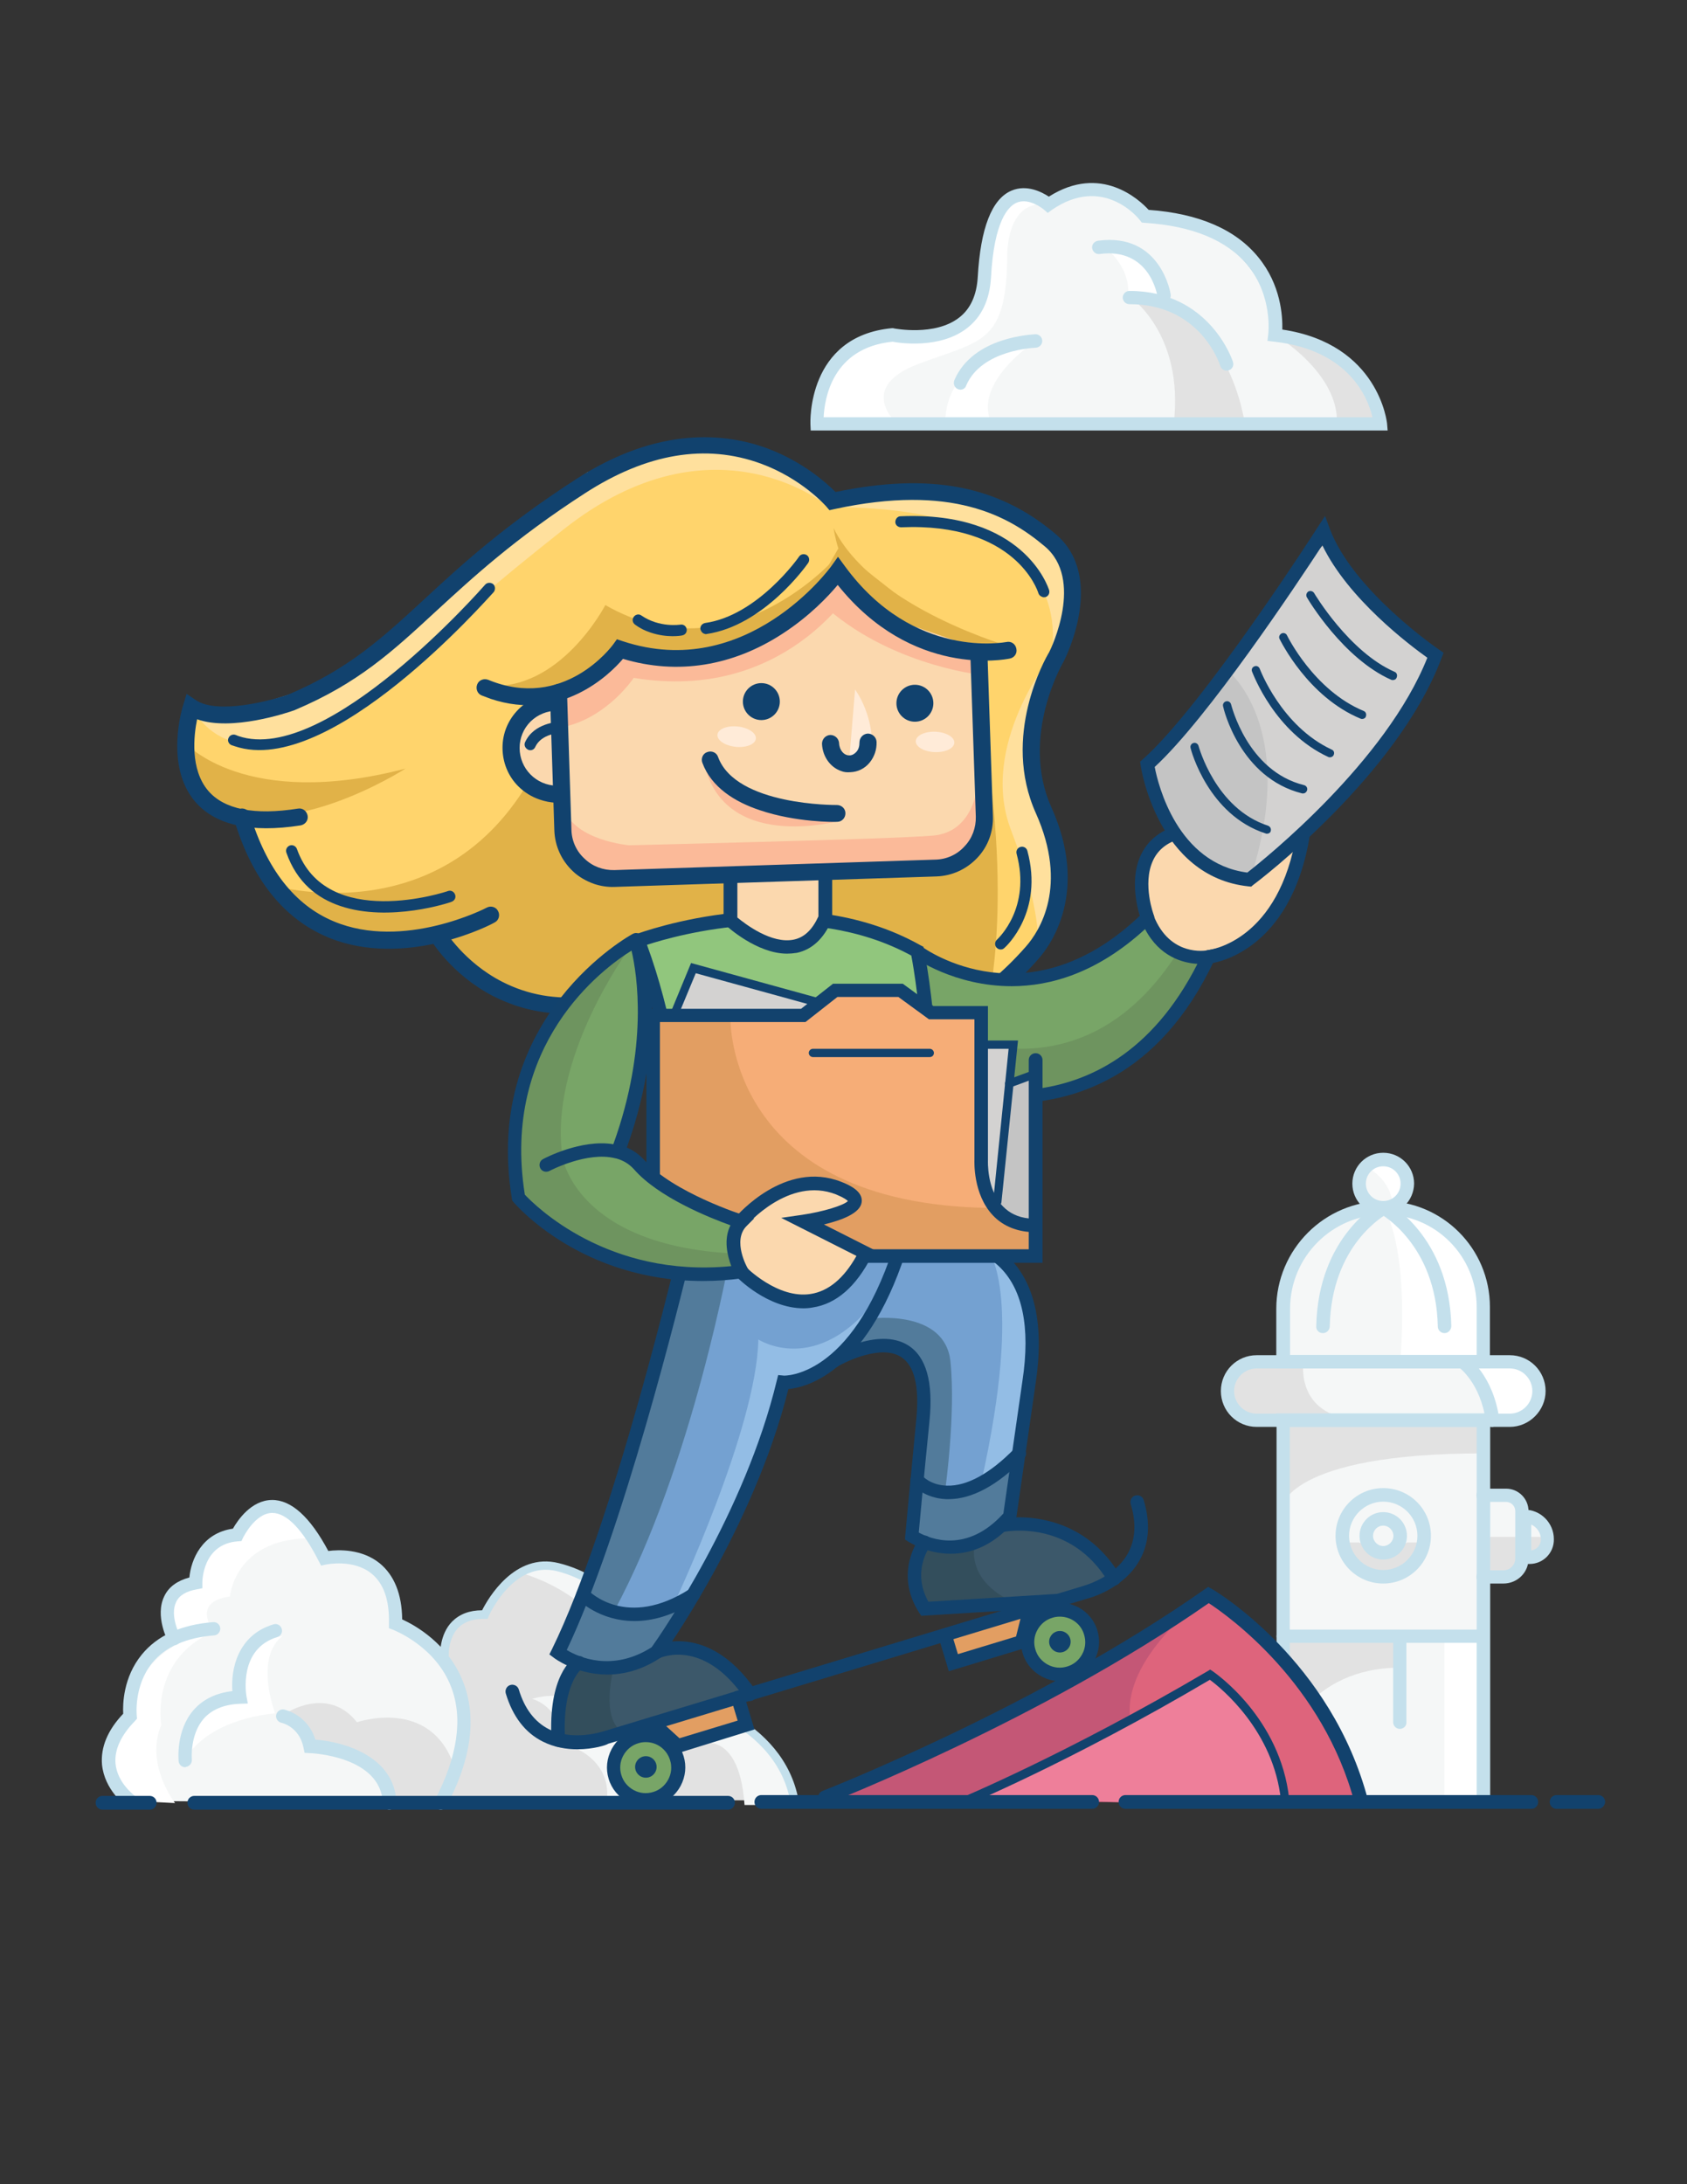 <?xml version="1.0" encoding="utf-8"?>
<!-- Generator: Adobe Illustrator 19.0.0, SVG Export Plug-In . SVG Version: 6.00 Build 0)  -->
<svg version="1.1" id="Layer_1" xmlns="http://www.w3.org/2000/svg" xmlns:xlink="http://www.w3.org/1999/xlink" x="0px" y="0px"
	 viewBox="0 0 612 792" style="enable-background:new 0 0 612 792;" xml:space="preserve">
<rect x="0" y="0" width="612" height="792" fill="#333333" stroke="none"/>
<style type="text/css">
	.st0{fill:#F5F7F7;}
	.st1{fill:#E2E2E2;}
	.st2{fill:#FFFFFF;}
	.st3{fill:#C4E0EC;}
	.st4{fill:#FFD46C;}
	.st5{fill:#E1B248;}
	.st6{fill:#FFE09D;}
	.st7{fill:#11426E;}
	.st8{fill:#527B9B;}
	.st9{fill:#74A1D1;}
	.st10{fill:#93BDE5;}
	.st11{fill:#3C586A;}
	.st12{fill:#334E5C;}
	.st13{fill:#12426D;}
	.st14{fill:#78A567;}
	.st15{fill:#E29E62;}
	.st16{fill:#6E945F;}
	.st17{fill:#FBD8AE;}
	.st18{fill:#C4C4C4;}
	.st19{fill:#D3D2D1;}
	.st20{fill:#91C67D;}
	.st21{fill:#F6AD77;}
	.st22{fill:#DE647C;}
	.st23{fill:#C45776;}
	.st24{fill:#EE7F9A;}
	.st25{fill:#FBBA99;}
	.st26{fill:#FFEBD8;}
</style>
<g id="Fire_Hydrant">
	<path id="XMLID_117_" class="st0" d="M501.8,420.5l-8.7,3.7l0.1,6.1l4.3,7.7c0,0-26.6,7.4-31.9,27.9v25.2l-15.2,4.3l-3.8,4.2v7.3
		l4.3,6.8l14.7,1.3v137.7h72.6v-80.1l7.4-0.7l6.8-6.8l7.5-2.5l1.6-5.6l-5.7-7.1l-2.5-1l-1.9-4.3l-4-3.4h-9.1v-24.3l14.1-3l4.7-4.4
		l1.4-7.7l-5-6.4l-1.1-1.6h-14.1v-20.8l-2-10.9l-7.7-12.6l-11.7-8.4l-11.4-3.8l4.5-4.4l-0.1-7.5L501.8,420.5z"/>
	<path id="XMLID_116_" class="st1" d="M464.8,546.9c0,0,1.8-19.9,73.3-19.9v-12.1h-73.3v29.6"/>
	<path id="XMLID_115_" class="st1" d="M472.9,493.3c0,0-3.9,21.7,22.8,21.7h-39.9l-7.5-3.2l-1.8-4.8v-7.3l6.2-4.8l9.2-1L472.9,493.3
		z"/>
	<path id="XMLID_114_" class="st2" d="M501.5,437.2c0,0,9.8,12.1,6.5,56.5h30.1v-20.8l-2-10.9C536.1,462,531.6,437.7,501.5,437.2z"
		/>
	<path id="XMLID_113_" class="st2" d="M495.6,423.1c0,0,9.3,4.3,9.6,14.2l4.5-4.4l-0.1-7.5l-7.8-4.8L495.6,423.1z"/>
	<path id="XMLID_112_" class="st2" d="M530.7,493.3c0,0,12.3,12.6,10.8,21.7l10.8-1l4.7-4.4l1.4-7.7l-6.1-8.1L530.7,493.3z"/>
	<path id="XMLID_111_" class="st1" d="M465.5,593.3v38.6c0,0,8.9-27.2,42.5-27.2v-11.4C507.9,593.3,465.5,595.6,465.5,593.3z"/>
	<polygon id="XMLID_110_" class="st1" points="538.1,557.3 561.3,557.3 559.7,562.5 552.2,565.1 548,571.3 538.1,570.5 	"/>
	<polygon id="XMLID_109_" class="st1" points="487.2,559.3 493,559.3 501.5,562.5 504.4,562.5 510.5,559.3 516.7,559.3 512.9,566.9 
		505.6,571.3 495.6,570.5 489.5,565.3 	"/>
	<polygon id="XMLID_108_" class="st2" points="524,593.3 524,653.8 538.1,652.6 538.1,593.3 	"/>
	<g>
		<g id="XMLID_3_">
			<path id="XMLID_104_" class="st3" d="M538.1,654.2c-1.3,0-2.4-1.1-2.4-2.4V517.4h-67.8v134.4c0,1.3-1.1,2.4-2.4,2.4
				s-2.4-1.1-2.4-2.4V512.5h77.5v139.2C540.5,653.1,539.4,654.2,538.1,654.2z"/>
		</g>
		<g id="XMLID_4_">
			<path id="XMLID_5_" class="st3" d="M547.7,517.4h-91.8c-7.2,0-13-5.8-13-13c0-7.2,5.8-13,13-13h91.8c7.2,0,13,5.8,13,13
				C560.7,511.5,554.8,517.4,547.7,517.4z M455.9,496.2c-4.5,0-8.2,3.7-8.2,8.2c0,4.5,3.7,8.2,8.2,8.2h91.8c4.5,0,8.2-3.7,8.2-8.2
				c0-4.5-3.7-8.2-8.2-8.2H455.9z"/>
		</g>
		<g id="XMLID_6_">
			<path id="XMLID_7_" class="st3" d="M540.5,496.2h-77.5v-21.6c0-21.5,17.5-39.1,39.1-39.1c21.2,0,38.4,17.2,38.4,38.4V496.2z
				 M467.9,491.3h67.8v-17.4c0-18.5-15-33.5-33.5-33.5c-18.9,0-34.2,15.3-34.2,34.2V491.3z"/>
		</g>
		<g id="XMLID_8_">
			<path id="XMLID_9_" class="st3" d="M501.8,440.4c-6.2,0-11.2-5-11.2-11.2c0-6.2,5-11.2,11.2-11.2c6.2,0,11.2,5,11.2,11.2
				C512.9,435.4,507.9,440.4,501.8,440.4z M501.8,422.9c-3.5,0-6.3,2.8-6.3,6.3c0,3.5,2.8,6.3,6.3,6.3c3.5,0,6.3-2.8,6.3-6.3
				C508.1,425.7,505.3,422.9,501.8,422.9z"/>
		</g>
		<g id="XMLID_10_">
			<path id="XMLID_97_" class="st3" d="M524,483.4c-1.3,0-2.4-1.1-2.4-2.4c-0.6-29.8-20.7-40.8-20.9-40.9c-1.2-0.6-1.6-2.1-1-3.3
				c0.6-1.2,2.1-1.6,3.3-1c0.9,0.5,22.8,12.5,23.5,45.1C526.4,482.3,525.4,483.4,524,483.4C524,483.4,524,483.4,524,483.4z"/>
		</g>
		<g id="XMLID_11_">
			<path id="XMLID_96_" class="st3" d="M479.9,483.4C479.9,483.4,479.9,483.4,479.9,483.4c-1.4,0-2.5-1.1-2.4-2.5
				c0.7-32.6,22.5-44.6,23.5-45.1c1.2-0.6,2.7-0.2,3.3,1c0.6,1.2,0.2,2.7-1,3.3c-0.8,0.4-20.3,11.2-20.9,40.9
				C482.3,482.4,481.2,483.4,479.9,483.4z"/>
		</g>
		<g id="XMLID_12_">
			<path id="XMLID_95_" class="st3" d="M541.4,517.4c-1.2,0-2.2-0.9-2.4-2.1c-1.9-13.9-9.7-19.4-9.7-19.5c-1.1-0.8-1.4-2.3-0.6-3.4
				s2.3-1.4,3.4-0.6c0.4,0.3,9.6,6.8,11.8,22.8c0.2,1.3-0.8,2.5-2.1,2.7C541.7,517.4,541.5,517.4,541.4,517.4z"/>
		</g>
		<g id="XMLID_13_">
			<path id="XMLID_14_" class="st3" d="M501.8,574.2c-9.5,0-17.3-7.7-17.3-17.3c0-9.5,7.7-17.3,17.3-17.3s17.3,7.7,17.3,17.3
				C519.1,566.5,511.3,574.2,501.8,574.2z M501.8,544.5c-6.8,0-12.4,5.6-12.4,12.4c0,6.8,5.6,12.4,12.4,12.4
				c6.8,0,12.4-5.6,12.4-12.4C514.2,550.1,508.7,544.5,501.8,544.5z"/>
		</g>
		<g id="XMLID_15_">
			<path id="XMLID_92_" class="st3" d="M538.1,595.7h-72.6c-1.3,0-2.4-1.1-2.4-2.4s1.1-2.4,2.4-2.4h72.6c1.3,0,2.4,1.1,2.4,2.4
				S539.4,595.7,538.1,595.7z"/>
		</g>
		<g id="XMLID_16_">
			<path id="XMLID_91_" class="st3" d="M507.8,626.9c-1.3,0-2.4-1.1-2.4-2.4v-31.1c0-1.3,1.1-2.4,2.4-2.4c1.3,0,2.4,1.1,2.4,2.4
				v31.1C510.3,625.8,509.2,626.9,507.8,626.9z"/>
		</g>
		<g id="XMLID_17_">
			<path id="XMLID_90_" class="st3" d="M545.4,574.2h-7.4c-1.3,0-2.4-1.1-2.4-2.4s1.1-2.4,2.4-2.4h7.4c2.4,0,4.3-1.9,4.3-4.3v-17.2
				c0-1.8-1.5-3.3-3.3-3.3h-8.4c-1.3,0-2.4-1.1-2.4-2.4s1.1-2.4,2.4-2.4h8.4c4.5,0,8.1,3.7,8.1,8.1v17.2
				C554.6,570.1,550.5,574.2,545.4,574.2z"/>
		</g>
		<g id="XMLID_18_">
			<path id="XMLID_19_" class="st3" d="M554.9,567.1h-4.3v-19.7h2.4c5.9,0,10.7,4.8,10.7,10.7C563.8,563.1,559.8,567.1,554.9,567.1z
				 M555.5,552.8v9.4c2-0.3,3.5-2,3.5-4C559,555.8,557.6,553.8,555.5,552.8z"/>
		</g>
		<g id="XMLID_20_">
			<path id="XMLID_21_" class="st3" d="M501.8,565.5c-4.7,0-8.6-3.8-8.6-8.6c0-4.7,3.8-8.6,8.6-8.6c4.7,0,8.6,3.8,8.6,8.6
				C510.4,561.7,506.5,565.5,501.8,565.5z M501.8,553.2c-2.1,0-3.7,1.7-3.7,3.7s1.7,3.7,3.7,3.7s3.7-1.7,3.7-3.7
				S503.8,553.2,501.8,553.2z"/>
		</g>
	</g>
</g>
<g id="Bush_2">
	<path id="XMLID_131_" class="st1" d="M160.1,599.1c0,0,2-16.4,15.7-13.8c0,0,16.4-28.8,35.1-14.1l16.4,12l8.5,12.1l4.8,18.2
		c0,0,35.9,5.3,47.6,39.3H140.1c0,0-6.1-23.7,12.6-34.7C152.7,618.2,147.4,607.7,160.1,599.1z"/>
	<path id="XMLID_119_" class="st0" d="M189.4,570.5c0,0,43.9,11.3,37.8,54c0,0,18.7-8.5,23.7,8.5c0,0,17.1-8.8,19.2,21.5h19.4
		c0,0-4.9-31.3-48.9-40.8c0,0-0.2-30-23.9-39.2C216.7,574.5,202.5,562.1,189.4,570.5z"/>
	<path id="XMLID_118_" class="st0" d="M193,616c0,0,11.1,2.8,10.1,15.9c0,0,18.7,3.6,17.1,20.7h16.6c0,0-0.5-18.4-19.7-23.3
		C217.2,629.3,214.2,610.2,193,616z"/>
	<g id="XMLID_170_">
		<path id="XMLID_107_" class="st3" d="M288.2,654.5c-0.7,0-1.4-0.5-1.5-1.3c-5.7-31-45.9-38-46.3-38l-1.2-0.2l-0.1-1.2
			c-1-22.1-19.7-39.8-37.1-44.1c-15.8-3.9-24.6,16.1-24.7,16.3l-0.4,1l-1,0c-4.1-0.1-7.4,1-9.6,3.2c-3.7,3.8-3.5,9.8-3.5,9.8
			c0,0.8-0.6,1.6-1.5,1.6c-0.8,0.1-1.6-0.6-1.6-1.5c0-0.3-0.3-7.4,4.3-12.1c2.7-2.7,6.3-4.1,10.9-4.1c2.1-4.2,11.8-21.1,27.8-17.1
			c18,4.4,37.6,21.9,39.4,45.7c7,1.5,42.1,10.3,47.6,40.3c0.2,0.8-0.4,1.6-1.2,1.8C288.3,654.5,288.3,654.5,288.2,654.5z"/>
	</g>
</g>
<g id="Bush">
	<path id="XMLID_124_" class="st0" d="M47.2,653c0,0-15.2-15,0-30.6c0,0,1.4-24.7,15.8-28.2c0,0-7.9-14.4,8.1-22.8
		c0,0,1.5-13.5,14.8-14.8c0,0,12.5-27.1,31.8,8.5c0,0,23.5-3.7,25.7,23.8c0,0,38.8,12.2,16.5,65L47.2,653z"/>
	<path id="XMLID_123_" class="st2" d="M63.5,653.8c0,0-11-14.1-5-28.3c0,0-4.2-23.9,19.1-33.9c0,0-27.8,3.3-30.3,30.8
		c0,0-15.8,15.9,0,30.6L63.5,653.8z"/>
	<path id="XMLID_122_" class="st2" d="M77.5,591.5c0,0-8.4-10.6,5.9-12.6c0,0,1.8-22,31-21.1c0,0-10.9-24-29.2-0.9
		c0,0-14.5,5.2-14.1,14.4c0,0-14.6,10.3-8.1,22.8L77.5,591.5z"/>
	<path id="XMLID_121_" class="st1" d="M103.6,621.3c0,0,15.3-10.3,25.9,3.2c0,0,26.4-9.2,35.1,15.5l-4.7,13.8h-18.8l-3-10.6
		l-8.6-6.6l-17.5-4.6L103.6,621.3z"/>
	<path id="XMLID_120_" class="st2" d="M102.5,593.3c0,0-10.2,5.8-2.7,28c0,0-23.5,1.3-32.7,16.7c0,0-1.7-22,20.8-23.1
		C87.9,614.9,83.5,595.6,102.5,593.3z"/>
	<g id="XMLID_155_">
		<path id="XMLID_106_" class="st3" d="M159.9,656.2c-0.4,0-0.8-0.1-1.1-0.3c-1.2-0.6-1.6-2.1-1-3.3c8.2-15.7,10.2-29.5,5.9-40.8
			c-5.7-15-20.9-20.7-21-20.8l-1.6-0.6l0-1.7c0.2-8.5-1.9-14.5-6.3-18.1c-6.6-5.4-16.4-3.3-16.5-3.3l-1.8,0.4l-0.9-1.7
			c-5.8-11.4-11.6-17.4-16.8-17.4c0,0-0.1,0-0.1,0c-6.2,0.1-10.4,8.8-10.5,8.9l-0.6,1.3l-1.4,0.1c-12.7,1-12.8,14.4-12.8,15v2
			l-2,0.4c-3.9,0.7-6.4,2.2-7.5,4.6c-2.4,4.9,1.3,12,1.4,12.1c0.6,1.2,0.2,2.6-1,3.3c-1.2,0.6-2.6,0.2-3.3-1
			c-0.2-0.4-4.9-9.4-1.4-16.5c1.6-3.4,4.7-5.6,9.1-6.8c0.6-6.4,4.5-16.1,15.8-17.7c1.7-3,6.6-10.3,14.1-10.4
			c7-0.1,13.9,6.1,20.5,18.5c3.7-0.5,12.2-0.8,18.7,4.5c5.2,4.3,8,11.1,8.1,20.3c4.4,2,16.8,8.7,22.2,22.9
			c4.9,12.7,2.9,27.8-6.1,44.8C161.6,655.7,160.8,656.2,159.9,656.2z"/>
	</g>
	<g id="XMLID_153_">
		<path id="XMLID_105_" class="st3" d="M67.2,640.8c-1.2,0-2.3-0.9-2.4-2.2c0-0.4-1.1-11,5.4-18.5c3.4-3.9,8.1-6.2,14.1-6.9
			c-0.6-7.9,1.9-20.3,14.9-24.2c1.3-0.4,2.6,0.3,3,1.6c0.4,1.3-0.3,2.6-1.6,3c-14.1,4.3-11.3,20.7-11.2,21.4l0.5,2.7l-2.8,0.1
			c-5.8,0.2-10.3,2.1-13.2,5.4c-5.1,5.9-4.3,14.7-4.3,14.8c0.1,1.3-0.8,2.5-2.2,2.7C67.3,640.8,67.3,640.8,67.2,640.8z"/>
	</g>
	<g id="XMLID_151_">
		<path id="XMLID_85_" class="st3" d="M47.2,655.4c-0.5,0-1-0.1-1.4-0.5c-0.3-0.2-7.9-5.8-8.8-15.1c-0.5-6.2,2-12.4,7.7-18.4
			c-0.2-3.4,0-13.2,6.7-21.4c5.6-6.9,14.3-10.9,25.9-11.8c1.4-0.1,2.5,0.9,2.6,2.2c0.1,1.3-0.9,2.5-2.2,2.6
			c-10.2,0.8-17.8,4.2-22.5,10c-6.7,8.3-5.6,18.9-5.6,19l0.1,1.2L49,624c-5.1,5.2-7.5,10.4-7.1,15.4c0.6,7,6.7,11.5,6.8,11.6
			c1.1,0.8,1.3,2.3,0.5,3.4C48.7,655,48,655.4,47.2,655.4z"/>
	</g>
	<g id="XMLID_149_">
		<path id="XMLID_84_" class="st3" d="M141.3,656.2c-1.3,0-2.4-1-2.4-2.3c-0.7-17.3-26.3-18.2-26.5-18.2l-1.9-0.1l-0.4-1.9
			c-1.5-7.6-7.9-9-8-9c-1.3-0.3-2.2-1.6-1.9-2.9c0.3-1.3,1.6-2.2,2.9-1.9c0.4,0.1,8.5,1.9,11.3,10.9c10.8,0.8,28.8,6.3,29.4,22.8
			C143.7,655,142.7,656.1,141.3,656.2C141.3,656.2,141.3,656.2,141.3,656.2z"/>
	</g>
</g>
<g id="Could">
	<path id="XMLID_130_" class="st0" d="M500.8,153.7H296.4c0,0-0.7-31.8,31.1-32.3l16.6-1.5l10.2-8.8l4.4-24l6.6-14.3l10.4-1.4
		l4.2,2.7c0,0,23.7-13.7,35.5,4.2c0,0,43,1.3,47.1,43.1C462.5,121.4,490.4,128.3,500.8,153.7z"/>
	<path id="XMLID_129_" class="st1" d="M409.4,107.2c0,0,20.3,13.2,16.4,46.5h25.8C451.5,153.7,446.4,110.6,409.4,107.2z"/>
	<path id="XMLID_128_" class="st1" d="M462.5,121.4c0,0,23.3,13.6,22.5,32.3h15.7C500.8,153.7,493.2,120.9,462.5,121.4z"/>
	<path id="XMLID_127_" class="st2" d="M325.5,153.7c0,0-15.1-13.1,7.6-21.7c22.7-8.6,31.8-7.1,32.3-38.3c0,0-1-21.5,14.6-19.6
		c0,0-18.4-12.9-21.8,15.9l-3.3,17.9l-2.5,6.2l-13.4,7.3h-11.5c0,0-34.5,3-31.1,32.3H325.5z"/>
	<path id="XMLID_126_" class="st2" d="M375.7,123.7c0,0-23,14.8-16,29.9h-16.6C343.1,153.7,339.8,130.1,375.7,123.7z"/>
	<path id="XMLID_125_" class="st2" d="M400.5,89.5c0,0,9.5,6.4,8.8,17.6l12.5,3C421.8,110.2,421.6,87.9,400.5,89.5z"/>
	<g id="XMLID_133_">
		<g id="XMLID_144_">
			<path id="XMLID_145_" class="st3" d="M503.4,156.1H294.1l-0.1-2.3c0-0.3-1.4-31.9,29.6-34.8l0.4,0l0.4,0.1
				c0.1,0,14.7,2.9,23.5-3.9c4.2-3.2,6.4-8.2,6.8-14.7l0,0c1-17.8,5.1-28.4,12.3-31.4c5.5-2.3,10.9,0.5,13.5,2.2
				c18.9-12,32.9,1.2,36.2,4.8c18.2,1.3,31.6,7.1,39.8,17.2c8.2,10,8.8,21.3,8.7,26.2c35.1,5.2,38,33.9,38,34.2L503.4,156.1z
				 M298.8,151.3h199.1c-1.6-6.8-8.3-24.3-35.6-27.4l-2.5-0.3l0.3-2.5c0-0.1,1.7-13.7-7.5-24.9c-7.5-9.1-20.1-14.3-37.3-15.4
				l-1.1-0.1l-0.7-0.9c-0.5-0.7-13.3-16.5-31.9-3.7l-1.5,1.1l-1.4-1.2c0,0-5.3-4.5-9.9-2.5c-3,1.3-8.2,6.5-9.3,27.2
				c-0.5,8.1-3.4,14.2-8.7,18.3c-9.8,7.6-24.5,5.4-27,4.9C301.9,126.1,299.1,144.6,298.8,151.3z"/>
		</g>
		<g id="XMLID_141_">
			<path id="XMLID_81_" class="st3" d="M445,134.4c-1,0-2-0.7-2.3-1.7l0,0c-0.3-0.9-7.3-22.4-32.9-22.4c0,0-0.1,0-0.1,0
				c-1.3,0-2.4-1.1-2.4-2.4c0-1.3,1.1-2.4,2.4-2.4c0,0,0.1,0,0.1,0c29.2,0,37.5,25.6,37.5,25.8c0.4,1.3-0.3,2.6-1.6,3
				C445.4,134.4,445.2,134.4,445,134.4z"/>
		</g>
		<g id="XMLID_136_">
			<path id="XMLID_80_" class="st3" d="M422.3,109.6c-1.2,0-2.2-0.9-2.4-2.1l0,0c-0.1-0.7-2.9-17.8-21-15.4
				c-1.3,0.2-2.5-0.8-2.7-2.1c-0.2-1.3,0.8-2.5,2.1-2.7c22.9-3.1,26.4,19.3,26.4,19.5c0.2,1.3-0.7,2.6-2.1,2.7
				C422.5,109.6,422.4,109.6,422.3,109.6z"/>
		</g>
		<g id="XMLID_134_">
			<path id="XMLID_79_" class="st3" d="M348.4,141.3c-0.3,0-0.6-0.1-0.9-0.2c-1.2-0.5-1.8-1.9-1.3-3.2c6.8-16,28.6-16.6,29.5-16.7
				c0,0,0,0,0,0c1.3,0,2.4,1.1,2.4,2.4c0,1.3-1,2.4-2.4,2.5c-0.2,0-19.6,0.6-25.2,13.7C350.2,140.8,349.3,141.3,348.4,141.3z"/>
		</g>
	</g>
</g>
<g id="Hair_4_">
	<polygon id="XMLID_269_" class="st4" points="383.2,329.5 383.7,304.7 374.6,280.7 376.1,255.7 383.9,236.3 388.1,222.8 
		387.6,205.8 380.8,195.5 359.4,182.8 336.2,178.1 301.9,181.4 292.1,172.9 277.1,163.7 246.6,159.9 213,171.3 168.6,207.6 
		145.7,228.5 109.7,252.5 95.3,257.2 85.4,258.7 69.3,256.1 67.3,269.4 71.2,287.4 89,300 98.5,321 114.3,335.4 147.9,341.1 
		159.4,341.7 171.3,352.5 188.7,362.1 205.2,365.8 226.7,361.3 237.1,357.4 246.7,353.3 259.8,359.8 296,374.8 337.9,371.7 
		362.3,358.7 376.4,343.1 	"/>
	<path id="XMLID_268_" class="st5" d="M359,360.4c0,0,10.7-48.3-8.7-125.2l-46.2-36.3l-5.8,10.1l-21.9,18.7l-31.8,8l-22.8-5.4
		l-21.5,17.2l-8.9,36.6c-33.1,55-93,36.8-93,36.8l20.2,17.5l42.8,3.8l18.6,15.1l28.4,7.7l28.5-7.7l11.5-5.9l33,20.8l0.3-2.7
		l24.4,6.6C306.2,376.3,337.3,380.3,359,360.4z"/>
	<path id="XMLID_266_" class="st5" d="M303.2,202.2c0,0-37.8,43.5-83.6,17.2c0,0-16.4,31.8-43.4,29.2l20.1,4.7l14.9-5.5l13.8-12.3
		l24.1,3.3l26.4-6.3l11.2-7.8l15.4-17.8L303.2,202.2z"/>
	<path id="XMLID_265_" class="st5" d="M147.1,278.7c0,0-46.9,30.2-73,10.8l-6.8-20C67.3,269.4,88.8,293.9,147.1,278.7z"/>
	<path id="XMLID_264_" class="st5" d="M367.8,234.9c0,0-50.9-14.1-65.4-43.4C302.5,191.5,307.9,241.6,367.8,234.9z"/>
	<path id="XMLID_263_" class="st6" d="M366.7,300.8c-11.6-30.5,14.5-62.8,14.5-62.8l-4.9,25.4l-1.7,17.3l7.9,20.8l1.8,14.6
		l-1.1,13.4l-6.7,13.7C376.4,343.1,378.4,331.3,366.7,300.8z"/>
	<path id="XMLID_262_" class="st6" d="M300.8,183.9c0,0-41.5-35.3-96.4,8.1S166,227.5,166,227.5s-72.6,71.8-96.7,28.6l13.1,2.8
		l30.4-9.5l25.7-16.2l47.4-42.1l37.9-23.6l20.4-5.5l22.9-1.3l24.9,12.1L300.8,183.9z"/>
	<path id="XMLID_261_" class="st6" d="M380.8,240.2c0,0,17.3-56.7-80.1-56.3l10.2-5.2l29.8-0.2l15.1,3.1l9.7,3.9l12,7.5l8.3,6.7
		l1.9,10.8l0.3,12.4L380.8,240.2z"/>
	<g id="XMLID_257_">
		<path id="XMLID_259_" class="st7" d="M122.2,341.1c-1.1-0.4-2.3-0.8-3.4-1.3c-15.9-6.7-27.4-21-33.9-42.7c-0.5-1.6,0.4-3.3,2-3.8
			c1.6-0.5,3.3,0.4,3.8,2c6,19.8,16.2,32.9,30.4,38.8c25.3,10.6,55.2-4.8,55.5-5c1.5-0.8,3.4-0.2,4.1,1.3c0.8,1.5,0.2,3.4-1.3,4.1
			C178.2,335.3,149.3,350.2,122.2,341.1z"/>
	</g>
	<g id="XMLID_255_">
		<path id="XMLID_256_" class="st7" d="M255.5,229.8c-0.7-0.2-1.2-0.9-1.4-1.6c-0.2-1.1,0.6-2.1,1.7-2.3c19.1-2.7,34-23.9,34.1-24.1
			c0.6-0.9,1.9-1.1,2.8-0.5c0.9,0.6,1.1,1.9,0.5,2.8c-0.6,0.9-16.1,22.8-36.9,25.8C256.1,230,255.8,229.9,255.5,229.8z"/>
	</g>
	<g id="XMLID_253_">
		<path id="XMLID_254_" class="st7" d="M236.1,229.4c-1.9-0.6-3.8-1.5-5.7-2.9c-0.9-0.6-1.2-1.9-0.5-2.8c0.6-0.9,1.9-1.2,2.8-0.5
			c6.6,4.5,14,3.3,14.1,3.3c1.1-0.2,2.1,0.5,2.3,1.6c0.2,1.1-0.5,2.1-1.6,2.3C247.2,230.5,242.1,231.4,236.1,229.4z"/>
	</g>
	<g id="XMLID_251_">
		<path id="XMLID_252_" class="st7" d="M378,216.4c-0.6-0.2-1.1-0.7-1.3-1.3l0,0c-0.3-1.1-8.5-25.7-49.8-23.9
			c-1.1,0-2.1-0.8-2.1-1.9c0-1.1,0.8-2.1,1.9-2.1c44.6-1.9,53.5,25.6,53.9,26.8c0.3,1.1-0.3,2.2-1.3,2.5
			C378.8,216.6,378.3,216.6,378,216.4z"/>
	</g>
	<g id="XMLID_247_">
		<path id="XMLID_250_" class="st7" d="M362.4,344.2c-0.3-0.1-0.6-0.3-0.9-0.6c-0.7-0.8-0.7-2.1,0.2-2.9l0,0
			c0.5-0.5,12.4-11.5,7.1-31.1c-0.3-1.1,0.3-2.2,1.4-2.5c1.1-0.3,2.2,0.3,2.5,1.4c6,22.1-7.7,34.7-8.3,35.2
			C363.8,344.3,363.1,344.4,362.4,344.2z"/>
	</g>
	<g id="XMLID_243_">
		<path id="XMLID_244_" class="st7" d="M123.4,328.5c-8.3-2.8-15.7-8.5-19.5-19.3c-0.4-1.1,0.2-2.2,1.2-2.6c1.1-0.4,2.2,0.2,2.6,1.2
			c10.6,30,54.4,15.5,54.8,15.3c1.1-0.4,2.2,0.2,2.6,1.3c0.4,1.1-0.2,2.2-1.3,2.6C163.5,327.2,141.3,334.6,123.4,328.5z"/>
	</g>
	<g id="XMLID_241_">
		<path id="XMLID_242_" class="st7" d="M85.2,270.6c-0.4-0.1-0.8-0.3-1.2-0.4c-1-0.4-1.6-1.6-1.1-2.6c0.4-1,1.6-1.5,2.6-1.1
			c0.3,0.1,0.7,0.3,1,0.4c32,10.8,88.9-54.2,89.5-54.9c0.7-0.8,2-0.9,2.9-0.2c0.8,0.7,0.9,2,0.2,2.9
			C176.6,217.3,119.8,282.2,85.2,270.6z"/>
	</g>
	<g id="XMLID_239_">
		<path id="XMLID_240_" class="st7" d="M187,364.6c-2.9-1-5.5-2.1-7.9-3.3c-15.4-7.9-22.8-20.4-23.1-20.9c-0.9-1.5-0.4-3.3,1.1-4.2
			c1.5-0.9,3.3-0.4,4.2,1.1l0,0c0.1,0.1,7,11.6,20.9,18.7c18.6,9.5,40.4,7.1,64.9-7l1.9-1.1l1.7,1.5c0.3,0.3,30,26.3,65.9,24
			c20.5-1.3,39.2-11.5,55.6-30.2c5-5.7,15.4-21.9,3.6-48.3c-12.6-28,3.4-56.1,4.8-58.4c0.8-1.5,12.7-26.4-1.6-38.4
			c-13.2-11.1-33.8-22.7-76.3-13.5l-1.8,0.4l-1.2-1.4c-0.1-0.1-8.7-10-23.7-15.5c-20-7.3-41.4-3.7-63.7,10.7
			c-25.7,16.6-40.8,30.6-54.2,42.9c-15.7,14.5-28.1,26-51,35.7l-0.2,0.1c-2.5,0.9-22.9,7.8-35.4,3.3c-1.2,5.9-2.6,18.1,4,25.9
			c5.8,6.8,16.8,9,32.6,6.5c1.7-0.3,3.2,0.9,3.5,2.6c0.3,1.7-0.9,3.2-2.6,3.5c-18,2.8-30.9-0.1-38.2-8.6
			c-11.2-13.1-4.6-34.3-4.3-35.2l1.2-3.9l3.4,2.3c7.8,5.2,26.8,0.3,33.6-2.1c21.9-9.3,33.9-20.4,49.2-34.5
			c13.5-12.5,28.9-26.6,55-43.5c30-19.4,54.3-16.8,69.5-11.2c13.1,4.9,21.6,12.7,24.7,15.8c34.3-7.1,59-2.4,79.8,15.2
			c18.4,15.5,3.7,44.8,3.1,46l-0.1,0.2c-0.2,0.3-16,27.2-4.5,52.9c13.7,30.4,0,49.7-4.6,54.9c-17.5,20.1-37.7,30.9-59.9,32.3
			c-33.9,2.1-61.6-18.4-68.6-24.1C221.6,370,201.1,369.3,187,364.6z"/>
	</g>
</g>
<g id="Right_Leg">
	<polygon id="XMLID_61_" class="st8" points="332.8,536.7 330.9,557 335.5,559.3 345.4,561 353.8,559.3 366.5,549.9 368.7,528.1 
		358.1,536.6 346.2,541.1 337.3,541.1 	"/>
	<g id="XMLID_142_">
		<path id="XMLID_67_" class="st9" d="M327.5,448.4h17.6l13,4.6l10.6,7.9l4.8,14.3v18.6l-4.8,34.4l-10.6,8.4l-11.9,4.5l-13.4-4.4
			l2.4-25.8l-0.8-11.1l-6.9-10.3l-6.1-1.6l-15.2,1.9C306.3,489.8,292.2,471.1,327.5,448.4z"/>
		<path id="XMLID_64_" class="st10" d="M358.1,452.9c0,0,13.7,14-2.2,84.9l12.7-9.7l4.8-23.8l2.1-20.7l-4.7-17.8L358.1,452.9z"/>
		<path id="XMLID_63_" class="st8" d="M316.1,478.1c0,0,26.7-3.5,28.7,15.6c2,19.2-2,47.4-2,47.4l-10-4.5l2.4-25.8l-2.4-16.2
			l-2.3-5.5l-9-1.3l-15.2,1.9L316.1,478.1z"/>
		<polygon id="XMLID_59_" class="st11" points="335.5,559.3 332.8,567.4 332.8,574.9 335.5,583.3 384.5,580.3 404.2,572.5 
			396.2,563.1 380.6,554.1 365.8,552.6 353.8,559.3 345.4,561 		"/>
		<path id="XMLID_57_" class="st12" d="M353.8,559.3c0,0-4.8,14.3,16,22.6l-34.3,1.5l-2.7-10.9l0.9-7.8l1.8-5.4l7.3,1.3L353.8,559.3
			z"/>
		<g id="XMLID_327_">
			<path id="XMLID_28_" class="st13" d="M344.9,563.4c-8.9,0-15.3-4.4-15.4-4.4l-1.2-0.8l0.1-1.4c0-0.1,1.4-15.1,4-42.1
				c1.2-12-0.7-19.7-5.6-22.7c-6.9-4.4-19.4,1.3-23.6,3.9c-1.2,0.7-2.7,0.3-3.4-0.8c-0.7-1.2-0.3-2.7,0.8-3.4
				c0.7-0.4,17.9-10.7,28.8-3.9c6.6,4.1,9.2,13.3,7.8,27.4c-2.2,22-3.5,36.1-3.9,40.5c4,2.2,17.4,7.8,30.7-6.9l6.9-48
				c3-19.7,0-33.8-8.8-41.9c-12.8-11.8-34-7.1-34.2-7.1c-1.3,0.3-2.6-0.5-2.9-1.8c-0.3-1.3,0.5-2.6,1.8-2.9c1-0.2,23.9-5.3,38.6,8.3
				c10,9.3,13.5,24.9,10.3,46.2l-7.1,49.4l-0.5,0.5C360.2,560.8,351.8,563.4,344.9,563.4z"/>
		</g>
		<g id="XMLID_325_">
			<path id="XMLID_25_" class="st13" d="M404.2,574.9c-0.8,0-1.7-0.4-2.1-1.2c-13.7-22.9-37.2-18.4-38.2-18.2
				c-1.3,0.3-2.6-0.6-2.9-1.9c-0.3-1.3,0.6-2.6,1.9-2.9c0.3-0.1,27.9-5.5,43.4,20.5c0.7,1.2,0.3,2.7-0.9,3.4
				C405,574.8,404.6,574.9,404.2,574.9z"/>
		</g>
		<g id="XMLID_323_">
			<path id="XMLID_24_" class="st13" d="M334.2,585.9l-0.8-1.2c-9.2-14.4,0-26.8,0.1-26.9c0.8-1.1,2.4-1.3,3.4-0.5
				c1.1,0.8,1.3,2.4,0.5,3.4c-0.3,0.4-6.7,9.2-0.6,20.1l47.6-2.9c1.4-0.1,2.5,0.9,2.6,2.3c0.1,1.4-0.9,2.5-2.3,2.6L334.2,585.9z"/>
		</g>
		<g id="XMLID_321_">
			<path id="XMLID_23_" class="st13" d="M344.1,543.6c-0.3,0-0.5,0-0.8,0c-8-0.3-12.2-5.1-12.4-5.3c-0.9-1-0.8-2.6,0.3-3.5
				c1-0.9,2.6-0.8,3.4,0.3c0.1,0.2,3.1,3.5,9,3.6c7.2,0.2,15.6-4.4,24.4-13.4c1-1,2.5-1,3.5,0c1,1,1,2.5,0,3.5
				C361.8,538.7,352.5,543.6,344.1,543.6z"/>
		</g>
	</g>
</g>
<g id="Left_Leg">
	<path id="XMLID_60_" class="st11" d="M208,604.7l-3.6,7l-1.9,19.3c0,0,6,1.3,9,0.9c3-0.4,29.8-7.4,29.8-7.4l30.8-10l-7-9.7
		l-15.6-9.3h-5l-14.6,9.3l-11.2,1.3L208,604.7z"/>
	<path id="XMLID_76_" class="st9" d="M251.5,453.1l-9.9,27.9l-18.4,63.9l-11.7,33.4l11.2,6.1l14.3,1l13.5-6.4l12.7-22l11.4-25.4
		l9.7-30.4c0,0,32.3-4.9,43.4-52.8C327.5,448.4,277.8,460.9,251.5,453.1z"/>
	<path id="XMLID_66_" class="st8" d="M265,454.3c0,0-13.5,76.8-42.3,130.1l-11.2-6.1c0,0,31.6-104.8,40-125.2L265,454.3z"/>
	<path id="XMLID_65_" class="st10" d="M244.4,581.8c0,0,30.2-63.9,30.7-96.1c0,0,23.4,15.3,46.5-19.8c0,0-12.2,33.1-37.4,35.3
		c0,0-16,58.6-33.7,77.8L244.4,581.8z"/>
	<polygon id="XMLID_62_" class="st8" points="211.5,578.3 203.2,597.6 211.5,604.7 227.2,604.7 241.8,598 249.4,581.8 230.1,585.4 
		222.7,584.4 	"/>
	<path id="XMLID_58_" class="st12" d="M222.7,604.6c0,0-5.3,19.1,3.6,23.7l-10.8,2.7h-13l-0.1-11.7l5.7-14.6l6.3-0.6l12.9,0.6"/>
	<g id="XMLID_302_">
		<path id="XMLID_303_" class="st13" d="M220.3,607.2c-11.4,0-19.3-6-19.4-6.1l-1.6-1.2l0.9-1.8c22.5-45.8,46-145.5,46.2-146.5
			l0.7-2.9l2.7,1.2c21.2,9.6,76.6-2.7,77.1-2.8l4.1-0.9l-1.2,4c-14.1,47-36.8,52.8-43.8,53.5c-12.7,50.9-45.6,96.6-46,97l-0.3,0.4
			l-0.4,0.2C232.6,605.7,226,607.2,220.3,607.2z M205.6,598.3c4.3,2.6,16.5,8.1,30.8-1c3.2-4.5,33.8-48.5,45.4-96.7l0.5-2l2.1,0.2
			c0.3,0,24.3,0.8,39.6-46.1c-13,2.6-52.9,9.8-73.4,2.7C246.7,471.7,225.9,555.7,205.6,598.3z"/>
	</g>
	<g id="XMLID_300_">
		<path id="XMLID_26_" class="st13" d="M202.5,633.4c-1.3,0-2.4-1-2.4-2.3c-1.4-23.6,7.6-29.7,8.6-30.3c1.2-0.7,2.7-0.3,3.4,0.8
			c0.7,1.1,0.3,2.6-0.8,3.3c-0.2,0.1-7.5,5.4-6.3,25.8c0.1,1.4-1,2.5-2.3,2.6C202.6,633.4,202.5,633.4,202.5,633.4z"/>
	</g>
	<g id="XMLID_298_">
		<path id="XMLID_22_" class="st13" d="M230.2,587.8c-12.9,0-20.4-7.7-20.5-7.8c-0.9-1-0.9-2.5,0.1-3.5c1-0.9,2.5-0.9,3.5,0.1
			c0.6,0.6,14.1,14.2,36.9-0.4c1.1-0.7,2.7-0.4,3.4,0.7c0.7,1.1,0.4,2.7-0.7,3.4C244.1,585.9,236.5,587.8,230.2,587.8z"/>
	</g>
	<g id="XMLID_296_">
		<path id="XMLID_27_" class="st13" d="M272.1,616.8c-0.8,0-1.5-0.4-2-1.1c-15.1-21.9-30.6-14.5-30.8-14.5c-1.2,0.6-2.7,0.1-3.3-1.1
			c-0.6-1.2-0.1-2.7,1.1-3.3c0.2-0.1,19.5-9.3,37,16.1c0.8,1.1,0.5,2.6-0.6,3.4C273,616.7,272.5,616.8,272.1,616.8z"/>
	</g>
</g>
<g id="Skateboard">
	<polygon id="XMLID_148_" class="st14" points="393.8,589 386.1,583.7 375.9,587.8 373.2,595.7 377.1,604.2 384.5,607.2 
		392.5,604.2 396.6,599.1 	"/>
	<polygon id="XMLID_152_" class="st14" points="245.3,638.1 241.8,632.8 235.7,630.3 227.9,631 223.6,638.1 225.6,648 234.3,653.8 
		242.7,650.2 245.3,644.6 	"/>
	<polygon id="XMLID_51_" class="st15" points="238.1,624.7 245.9,633.2 270.7,625.7 267.2,615.8 	"/>
	<polygon id="XMLID_50_" class="st15" points="342.8,593 345.8,602.9 370.6,595.4 373.5,583.7 	"/>
	<g id="XMLID_203_">
		<g id="XMLID_226_">
			<path id="XMLID_40_" class="st13" d="M209.4,634.3c-3.9,0-8.3-0.7-12.5-2.8c-6.4-3.2-10.9-9.1-13.4-17.4
				c-0.4-1.3,0.3-2.7,1.6-3.1c1.3-0.4,2.7,0.3,3.1,1.6c2.1,7,5.8,11.8,10.9,14.4c9,4.5,19.7,0.8,19.8,0.8l174-52.7
				c0.2-0.1,11.2-2.9,16.2-11.7c2.8-5,3.2-11.1,1.1-18c-0.4-1.3,0.3-2.7,1.6-3.1c1.3-0.4,2.7,0.3,3.1,1.6c2.5,8.3,2,15.7-1.5,21.9
				c-6,10.6-18.6,13.8-19.1,13.9l-173.7,52.6C220.2,632.7,215.5,634.3,209.4,634.3z"/>
		</g>
		<g id="XMLID_224_">
			<path id="XMLID_39_" class="st13" d="M344.2,606l-3.7-12.3c-0.4-1.3,0.3-2.7,1.6-3.1c1.3-0.4,2.7,0.3,3.1,1.6l2.3,7.6l21.1-6.4
				l2.6-10.4c0.3-1.3,1.6-2.1,3-1.8c1.3,0.3,2.1,1.7,1.8,3l-3.2,13.1L344.2,606z"/>
		</g>
		<g id="XMLID_214_">
			<path id="XMLID_215_" class="st13" d="M384.5,609.6c-2.3,0-4.6-0.6-6.6-1.7c-3.3-1.8-5.8-4.7-6.9-8.4c-1.1-3.6-0.7-7.4,1.1-10.8
				c1.8-3.3,4.7-5.8,8.4-6.9c7.5-2.3,15.4,2,17.6,9.4c2.3,7.5-2,15.4-9.4,17.6C387.3,609.4,385.9,609.6,384.5,609.6z M384.5,586.2
				c-0.9,0-1.8,0.1-2.7,0.4c-2.4,0.7-4.3,2.3-5.5,4.5c-1.2,2.2-1.4,4.7-0.7,7c0.7,2.4,2.3,4.3,4.5,5.5c2.2,1.2,4.7,1.4,7,0.7
				c2.4-0.7,4.3-2.3,5.5-4.5c1.2-2.2,1.4-4.7,0.7-7C392.2,588.8,388.5,586.2,384.5,586.2z"/>
		</g>
		<g id="XMLID_212_">
			<path id="XMLID_36_" class="st13" d="M245.3,635.9l-10-9.1c-1-0.9-1.1-2.5-0.2-3.5c0.9-1,2.5-1.1,3.5-0.2l7.9,7.2l21.1-6.4
				l-2.3-7.6c-0.4-1.3,0.3-2.7,1.6-3.1c1.3-0.4,2.7,0.3,3.1,1.6l3.7,12.3L245.3,635.9z"/>
		</g>
		<g id="XMLID_208_">
			<path id="XMLID_209_" class="st13" d="M234.3,655.1c-2.3,0-4.6-0.6-6.6-1.7c-3.3-1.8-5.8-4.7-6.9-8.4c-1.1-3.6-0.7-7.4,1.1-10.8
				c1.8-3.3,4.7-5.8,8.4-6.9c3.6-1.1,7.4-0.7,10.8,1.1c3.3,1.8,5.8,4.8,6.9,8.4c1.1,3.6,0.7,7.4-1.1,10.8c-1.8,3.3-4.7,5.8-8.4,6.9
				C237.1,654.9,235.7,655.1,234.3,655.1z M234.3,631.7c-0.9,0-1.8,0.1-2.7,0.4c-2.4,0.7-4.3,2.3-5.5,4.5c-1.2,2.2-1.4,4.7-0.7,7
				c0.7,2.4,2.3,4.3,4.5,5.5c2.2,1.2,4.7,1.4,7,0.7c2.4-0.7,4.3-2.3,5.5-4.5c1.2-2.2,1.4-4.7,0.7-7
				C241.9,634.3,238.3,631.7,234.3,631.7z"/>
		</g>
		<g id="XMLID_206_">
			<circle id="XMLID_33_" class="st13" cx="234.3" cy="640.7" r="3.9"/>
		</g>
		<g id="XMLID_204_">
			<circle id="XMLID_32_" class="st13" cx="384.5" cy="595.3" r="3.9"/>
		</g>
	</g>
</g>
<g id="Right_Arm">
	<path id="XMLID_78_" class="st14" d="M335.8,346.9l1.4,34.2l1.3,11.3c0,0,76,23.5,97.9-45.3l-10.2-0.2l-6-7.2l-3.9-6.9
		C416.3,332.8,384.9,372.5,335.8,346.9z"/>
	<path id="XMLID_77_" class="st16" d="M336.6,371.7c0,0,52.6,31,89.6-24.8l10.2,0.2c0,0-12.3,64.5-97.9,45.3L336.6,371.7z"/>
	<path id="XMLID_54_" class="st17" d="M426.2,302.3c0,0-19.5,6.7-9.9,30.5l6.9,9.9l13.3,4.4l16.8-5.4l11.6-15.4l7.5-22L455.6,319
		l-9.1-1.3l-10.1-6.2L426.2,302.3z"/>
	<g id="XMLID_290_">
		<path id="XMLID_31_" class="st13" d="M365.8,400.1c-16.8,0-29.1-4.8-29.4-4.9c-1.3-0.5-1.9-1.9-1.4-3.2c0.5-1.3,1.9-1.9,3.2-1.4
			c2.6,1,62.9,24.4,96.2-41.1c-5.2-0.3-13.7-2.5-19-12.6c-17.4,15.9-34.3,20.7-48.4,20.7c-20.9,0-35.4-10.4-35.7-10.6
			c-1.1-0.8-1.3-2.3-0.5-3.4c0.8-1.1,2.3-1.3,3.4-0.5c1.6,1.2,39.3,28,80.3-12l2.7-2.6l1.3,3.5c5.9,15,18.9,12.7,19.4,12.6l4.7-0.9
			l-2,4.3C420.5,391,388.9,400.1,365.8,400.1z"/>
	</g>
	<g id="XMLID_288_">
		<path id="XMLID_41_" class="st13" d="M416.3,335.2c-1,0-1.9-0.6-2.3-1.6c-0.2-0.5-4.9-13.2-0.2-23.4c2.2-4.8,6.1-8.3,11.6-10.3
			c1.3-0.5,2.7,0.2,3.1,1.5c0.5,1.3-0.2,2.7-1.5,3.1c-4.3,1.5-7.2,4.1-8.8,7.7c-3.8,8.4,0.3,19.5,0.4,19.7c0.5,1.3-0.2,2.7-1.4,3.2
			C416.8,335.2,416.5,335.2,416.3,335.2z"/>
	</g>
	<g id="XMLID_286_">
		<path id="XMLID_42_" class="st13" d="M438.4,349.4c-1.2,0-2.3-0.9-2.4-2.2c-0.1-1.3,0.8-2.5,2.2-2.7c1.1-0.1,25.9-3.4,32.2-42.6
			c0.2-1.3,1.5-2.2,2.8-2c1.3,0.2,2.2,1.5,2,2.8c-6.9,43.1-35.3,46.6-36.5,46.7C438.6,349.4,438.5,349.4,438.4,349.4z"/>
	</g>
</g>
<g id="Note">
	<path id="XMLID_53_" class="st18" d="M416.3,277.2c0,0,8.2,36.3,37.4,41.5c0,0,43.1-25.1,67.2-81.1c0,0-33.5-28.9-39.3-41.7
		C481.5,195.9,432.4,264.8,416.3,277.2z"/>
	<path id="XMLID_52_" class="st19" d="M445.2,243c0,0,26.3,20.3,8.4,75.7c0,0,42-35.3,67.2-81.1c0,0-37.8-29.6-39.3-41.7l-13,14.2
		L445.2,243z"/>
	<g id="XMLID_279_">
		<path id="XMLID_280_" class="st13" d="M453.9,321.5l-1-0.1c-33.1-3.5-39.1-43.5-39.1-43.9l-0.2-1.3l1-0.9
			c21.7-19.2,63-83.4,63.4-84.1l2.7-4.1l1.7,4.6c8.4,22.5,39.4,43.7,39.7,43.9l1.6,1.1l-0.7,1.8c-15.9,42.5-66.2,80.8-68.4,82.4
			L453.9,321.5z M418.9,278.1c1.2,6.4,8.2,35,33.6,38.3c6.4-5,50.3-40.2,65.3-77.9c-6.3-4.5-28.7-21.3-38.1-40.8
			C470.4,211.9,438.3,260.2,418.9,278.1z"/>
	</g>
	<g id="XMLID_277_">
		<path id="XMLID_43_" class="st13" d="M505.3,246.6c-0.2,0-0.4,0-0.6-0.1c-17.4-7.7-30.1-29-30.6-29.9c-0.4-0.7-0.2-1.6,0.5-2.1
			c0.7-0.4,1.6-0.2,2.1,0.5c0.1,0.2,12.7,21.4,29.2,28.6c0.8,0.3,1.1,1.2,0.8,2C506.5,246.3,505.9,246.6,505.3,246.6z"/>
	</g>
	<g id="XMLID_275_">
		<path id="XMLID_46_" class="st13" d="M494.2,260.7c-0.2,0-0.4,0-0.6-0.1c-19.1-7.9-28.9-28-29.4-28.9c-0.4-0.8,0-1.6,0.7-2
			c0.8-0.4,1.7,0,2,0.7c0.1,0.2,9.7,19.9,27.8,27.4c0.8,0.3,1.1,1.2,0.8,2C495.4,260.3,494.8,260.7,494.2,260.7z"/>
	</g>
	<g id="XMLID_273_">
		<path id="XMLID_47_" class="st13" d="M482.5,274.6c-0.2,0-0.4,0-0.6-0.1c-19.5-9-27.3-30.1-27.7-31c-0.3-0.8,0.1-1.6,0.9-1.9
			c0.8-0.3,1.6,0.1,1.9,0.9c0.1,0.2,7.8,20.8,26.1,29.3c0.8,0.3,1.1,1.2,0.7,2C483.6,274.3,483,274.6,482.5,274.6z"/>
	</g>
	<g id="XMLID_271_">
		<path id="XMLID_48_" class="st13" d="M472.8,287.7c-0.1,0-0.2,0-0.4,0c-22.5-5.6-28.5-30.5-28.7-31.6c-0.2-0.8,0.3-1.6,1.1-1.8
			c0.8-0.2,1.6,0.3,1.8,1.1c0.1,0.2,5.8,24.2,26.5,29.3c0.8,0.2,1.3,1,1.1,1.8C474,287.2,473.4,287.7,472.8,287.7z"/>
	</g>
	<g id="XMLID_267_">
		<path id="XMLID_49_" class="st13" d="M459.6,302.3c-0.2,0-0.3,0-0.5-0.1c-20.7-6.7-27-30-27.2-31c-0.2-0.8,0.3-1.6,1.1-1.8
			c0.8-0.2,1.6,0.3,1.8,1.1c0.1,0.2,6.1,22.7,25.2,28.9c0.8,0.3,1.2,1.1,1,1.9C460.9,301.9,460.3,302.3,459.6,302.3z"/>
	</g>
</g>
<g id="Body">
	<path id="XMLID_75_" class="st20" d="M232.7,341.8c0,0,15.2,54.3,16.2,109.4c0,0,48.1,12.5,78.7-2.9c0,0,20.6-56.5,5.2-103.3
		C332.8,345,281,318.5,232.7,341.8z"/>
	<g id="XMLID_199_">
		<path id="XMLID_55_" class="st13" d="M248.9,454.5C248.8,454.5,248.8,454.5,248.9,454.5c-1.4,0-2.5-1.2-2.5-2.5
			c0-0.6,1.3-61.9-17.2-110l-0.9-2.3l2.3-0.9c2.4-0.9,58.4-21.3,103.4,4l1,0.5l0.2,1.1c0.5,2.5,12.7,62.8-5.4,105.8
			c-0.5,1.2-2,1.8-3.2,1.3c-1.2-0.5-1.8-2-1.3-3.2c16.2-38.5,6.9-93.4,5.3-101.8c-37.8-20.6-85-7.5-95.9-3.9
			c17.9,48.6,16.6,108.9,16.6,109.5C251.3,453.5,250.2,454.5,248.9,454.5z"/>
	</g>
</g>
<g id="Documents">
	<polygon id="XMLID_73_" class="st15" points="365.8,442 358.1,433 356,427.2 356,365.3 333.6,365.8 325.5,359.1 302,359.1 
		293.2,366.8 237,368.2 237,455.4 375.6,455.4 375.6,444.3 	"/>
	<path id="XMLID_72_" class="st21" d="M265,369.6c0,0-1.3,67,93.9,68.4l-2-13.3l-1-56.9l-13.2,0.3l-17.3-9l-23.5,0l-10,9.9
		L265,369.6z"/>
	<polygon id="XMLID_70_" class="st19" points="245.7,365.3 251.5,351.3 294.9,363 292,369.1 246,368 	"/>
	<polygon id="XMLID_69_" class="st19" points="358.1,378.8 367.6,378.8 361.8,437.2 358.1,433 356.9,424.7 356,378.8 	"/>
	<polygon id="XMLID_68_" class="st18" points="366.1,393.2 375.6,389.4 375.6,444.3 369.8,443 361.8,437.2 	"/>
	<g id="XMLID_189_">
		<path id="XMLID_190_" class="st13" d="M378.1,457.9H234.5v-92.1h56.1l11.6-9.1h25.3l11.1,8.1h19.8v55.9c0,0.2-0.5,10.6,5.4,16.7
			c2.4,2.5,5.5,4,9.4,4.4v-57.4c0-1.4,1.1-2.5,2.5-2.5c1.4,0,2.5,1.1,2.5,2.5V457.9z M239.4,453h133.8v-6.3c-5.3-0.5-9.7-2.5-13-6
			c-7.3-7.7-6.7-19.7-6.7-20.2l0-50.9H337l-11.1-8.1h-22.1l-11.6,9.1h-52.8V453z"/>
	</g>
	<g id="XMLID_187_">
		<path id="XMLID_56_" class="st13" d="M361.8,437.3c-0.1,0-0.1,0-0.2,0c-0.8-0.1-1.4-0.8-1.3-1.7l5.6-55.3H356
			c-0.8,0-1.5-0.7-1.5-1.5c0-0.8,0.7-1.5,1.5-1.5h13.3l-6,58.6C363.2,436.7,362.5,437.3,361.8,437.3z"/>
	</g>
	<g id="XMLID_185_">
		<path id="XMLID_132_" class="st13" d="M366.1,394.4c-0.6,0-1.2-0.4-1.4-1c-0.3-0.8,0.1-1.6,0.9-1.9l9.5-3.5
			c0.8-0.3,1.7,0.1,1.9,0.9c0.3,0.8-0.1,1.6-0.9,1.9l-9.5,3.5C366.5,394.4,366.3,394.4,366.1,394.4z"/>
	</g>
	<g id="XMLID_183_">
		<path id="XMLID_135_" class="st13" d="M337.3,383.3h-42.4c-0.8,0-1.5-0.7-1.5-1.5c0-0.8,0.7-1.5,1.5-1.5h42.4
			c0.8,0,1.5,0.7,1.5,1.5C338.8,382.7,338.1,383.3,337.3,383.3z"/>
	</g>
	<g id="XMLID_181_">
		<path id="XMLID_137_" class="st13" d="M244.5,369.7c-0.2,0-0.4,0-0.6-0.1c-0.8-0.3-1.1-1.2-0.8-2l7.6-18.4l46.9,12.9
			c0.8,0.2,1.3,1.1,1.1,1.9c-0.2,0.8-1,1.3-1.9,1.1l-44.4-12.2l-6.6,15.9C245.7,369.4,245.1,369.7,244.5,369.7z"/>
	</g>
</g>
<g id="Left_Arm">
	<path id="XMLID_2_" class="st17" d="M291.5,442.8l12.6-2.8l5.7-3.1c0,0-1.6-4.2-2.5-4.7c-0.9-0.5-9.3-4-9.3-4s-23,4.3-29.2,15
		l-2.9,11.2l3.1,6.7c0,0,26.3,29.1,45.2-6.7L291.5,442.8z"/>
	<path id="XMLID_138_" class="st14" d="M230.7,340.8c0,0-50,21.9-42.6,93.4c0,0,39.8,36.1,80.8,26.9l-3.1-6.7l2.9-11.2l-8.7-3.9
		l-18.2-8.8l-12.3-10.3l-5-3.6C224.4,416.6,240.2,377,230.7,340.8z"/>
	<path id="XMLID_139_" class="st16" d="M228.1,344.2c0,0-29.4,39.9-24,75.6c0,0,5,31.7,61.7,34.7l3.1,6.7c0,0-51.9,9.4-80.8-26.9
		C188.1,434.3,178.6,370.6,228.1,344.2z"/>
	<g id="XMLID_140_">
		<path id="XMLID_143_" class="st13" d="M255,464.5c-44,0-67.7-27.4-68.8-28.7l-0.4-0.5l-0.1-0.7c-10.9-66.2,43.3-95.7,43.9-96l0,0
			c1.3-0.7,3-0.1,3.5,1.4l0,0c0.4,1.3,10.3,31.4-5.7,76.1c2.3,1,4.5,2.5,6.4,4.6c10.2,11.6,35.7,19.9,36,19.9l3.8,1.2l-2.8,2.8
			c-5.2,5.3,0.3,15.1,0.4,15.2l1.8,3.2l-3.6,0.5C264.3,464.2,259.5,464.5,255,464.5z M190.4,433.2c3.7,3.9,30,30.3,74.9,25.9
			c-1.4-3.7-2.9-9.7-0.3-14.8c-7.5-2.7-26.1-10.1-35-20.3c-1.8-2-3.9-3.2-6.3-3.9c-0.2,0-0.3-0.1-0.5-0.1c0,0,0,0,0,0
			c-10.2-2.6-23.7,4.5-23.9,4.6c-1.2,0.6-2.7,0.2-3.3-1c-0.6-1.2-0.2-2.7,1-3.3c0.7-0.4,13.9-7.3,25.5-5.4
			c12.8-35.4,8.6-61.7,6.6-70.2C218.6,351.2,181.7,378.6,190.4,433.2z"/>
	</g>
	<g id="XMLID_150_">
		<path id="XMLID_154_" class="st13" d="M291.5,474.4c-13.1,0-23.9-11-24.4-11.5c-0.9-1-0.9-2.5,0-3.5c1-0.9,2.5-0.9,3.5,0
			c0.1,0.1,11.6,11.7,23.5,9.8c6.4-1,12-5.6,16.6-13.8l-27.3-13.8l7.6-1.1c7.5-1.1,15.1-3.4,16.6-5c-0.4-0.4-1.4-1.2-4.3-2.4
			c-17.1-6.7-32.5,11.2-32.6,11.4c-0.9,1-2.4,1.2-3.5,0.3c-1-0.9-1.2-2.4-0.3-3.5c0.7-0.8,17.9-20.7,38.2-12.8
			c3.4,1.3,8,3.6,7.5,7.4c-0.5,4-7.1,6.5-13.7,8.1l18.4,9.3l-1.1,2.2c-5.6,11-12.8,17.3-21.4,18.6
			C293.8,474.3,292.6,474.4,291.5,474.4z"/>
	</g>
</g>
<g id="Neck">
	<path id="XMLID_156_" class="st17" d="M265,310v23.8c0,0,25.7,18.6,34.3-1c0-3.9,0-21.5,0-21.5S288.2,300.6,265,310z"/>
	<g id="XMLID_166_">
		<path id="XMLID_158_" class="st13" d="M285.5,345.8c-10.9,0-21.7-9.8-22.2-10.3l-0.8-0.7V310c0-1.4,1.1-2.5,2.5-2.5
			c1.4,0,2.5,1.1,2.5,2.5v22.7c2.8,2.3,12.4,9.7,20.5,8c3.8-0.8,6.7-3.6,8.9-8.4v-21c0-1.4,1.1-2.5,2.5-2.5c1.4,0,2.5,1.1,2.5,2.5
			v22l-0.2,0.5c-2.9,6.6-7.1,10.5-12.6,11.7C287.8,345.7,286.6,345.8,285.5,345.8z"/>
	</g>
</g>
<g id="Ramp">
	<path id="XMLID_157_" class="st22" d="M299.3,651.6c0,0,23.7-8.9,26.6-10.7c2.8-1.8,52.2-26,52.2-26l60.4-36.6
		c0,0,51.8,40.5,55.5,75.1H311.9L299.3,651.6z"/>
	<path id="XMLID_159_" class="st23" d="M438.4,578.3c0,0-68.6,48.6,6.7,75.5L302,652.6l9.9-5.8l55.6-26.7l35-20L438.4,578.3z"/>
	<path id="XMLID_160_" class="st24" d="M352.9,651.8l20.9-9.7l20.3-10.2l22.1-11.8l22.9-13c0,0,25.2,20.5,27.1,48.3L352.9,651.8z"/>
	<g id="XMLID_161_">
		<path id="XMLID_162_" class="st13" d="M493.9,655.9c-1.1,0-2.1-0.7-2.4-1.8c-11.4-43.6-45.8-68.1-53-72.8
			c-60.8,42.4-137.6,72.4-138.3,72.7c-1.3,0.5-2.7-0.1-3.2-1.4c-0.5-1.3,0.1-2.7,1.4-3.2c0.8-0.3,78.1-30.6,138.6-73.1l1.3-0.9
			l1.4,0.8c1.8,1,43.4,26.1,56.6,76.6c0.3,1.3-0.4,2.7-1.8,3C494.3,655.8,494.1,655.9,493.9,655.9z"/>
	</g>
	<g id="XMLID_163_">
		<path id="XMLID_164_" class="st13" d="M348.2,655.3c-0.6,0-1.2-0.4-1.4-0.9c-0.3-0.8,0.1-1.7,0.8-2c0.4-0.2,39.3-16.3,90.6-46.5
			l0.8-0.5l0.8,0.5c1,0.7,24.8,17,27.9,46.6c0.1,0.8-0.5,1.6-1.3,1.7c-0.9,0.1-1.6-0.5-1.7-1.3c-2.6-25.3-21.7-40.8-25.8-43.8
			c-51,30.1-89.7,46.1-90.1,46.2C348.6,655.2,348.4,655.3,348.2,655.3z"/>
	</g>
</g>
<g id="Head_5_">
	<g id="XMLID_219_">
		<polygon id="XMLID_238_" class="st17" points="355,238.7 356.9,295.9 352.3,308.7 337.4,314.8 291.1,316.3 230.7,318.3 
			214.4,317.2 212.6,315.8 205.4,307.2 202.1,254.6 214.5,245.2 225,235.4 249.1,238.7 278.2,233 304,207.2 319,222.8 345.7,232 		
			"/>
		<polygon id="XMLID_237_" class="st17" points="203.7,287.9 193.1,286.3 185,275.7 185.7,267.7 191.6,258.3 202.1,254.6 		"/>
		<path id="XMLID_236_" class="st25" d="M354.6,284.3c0,0-0.9,17.4-16.2,18.7s-110.2,3.5-110.2,3.5s-19.6-1.7-23.6-13.2l0.9,13.8
			l11.4,10.6l13.8,0.5l112.1-4l5.7-2.4l6.4-6.9l2.1-5.5L354.6,284.3z"/>
		<path id="XMLID_235_" class="st25" d="M309.2,213.5c0,0-24.8,41.3-79.3,32.3c0,0-9.1,13.8-24.6,17.6l-2.4-12.5l22.1-15.6l21.6,5.3
			l25.3-6.4l20-15l10.1-12.5L309.2,213.5z"/>
		<path id="XMLID_234_" class="st25" d="M355.2,244.6c0,0-35.7-3.9-59.5-28.1l8.3-9.3l12.3,14l20.9,11.1l14.3,3.8L355.2,244.6z"/>
		<path id="XMLID_233_" class="st26" d="M316.4,269.6c0,0,0.2-10.3-6.2-19.6l-2.2,26.6l5-1.9L316.4,269.6z"/>
		
			<ellipse id="XMLID_232_" transform="matrix(-0.995 -0.105 0.105 -0.995 505.249 561.056)" class="st26" cx="267.4" cy="267.2" rx="7" ry="3.7"/>
		
			<ellipse id="XMLID_231_" transform="matrix(-0.999 -4.243039e-002 4.243039e-002 -0.999 666.559 552.146)" class="st26" cx="339.1" cy="269" rx="7" ry="3.7"/>
		<path id="XMLID_230_" class="st25" d="M304.6,297.6c0,0-43.5,12.2-49.5-22.7l6.7,7.2l17.5,9.6l16.6,3.9L304.6,297.6z"/>
		<g id="XMLID_228_">
			<path id="XMLID_229_" class="st7" d="M178,253.4c-1.1-0.4-2.1-0.8-3.2-1.2c-1.6-0.6-2.3-2.4-1.7-4c0.6-1.6,2.4-2.3,4-1.7
				c27.3,11.3,44.7-11.9,45.4-12.9l1.3-1.8l2.1,0.7c45,14.9,75.3-26.7,75.6-27.1l2.5-3.5l2.5,3.4c25,34.2,58.3,27.5,58.6,27.5
				c1.7-0.4,3.3,0.7,3.6,2.4c0.4,1.7-0.7,3.3-2.4,3.6c-1.5,0.3-35.4,7.1-62.4-26.7c-3.4,4.1-10.2,11.3-19.9,17.6
				c-18.2,11.9-38.3,15.1-58,9.2C221.1,244.7,203.4,261.9,178,253.4z"/>
		</g>
		<g id="XMLID_223_">
			<path id="XMLID_227_" class="st7" d="M195.7,289.9c-2.9-1-5.5-2.6-7.7-4.8c-3.7-3.7-5.7-8.7-5.7-14c0-5.3,2.1-10.2,5.8-13.9
				c3.7-3.7,8.7-5.7,14-5.7c1.7,0,3.1,1.4,3.1,3.1c0,1.7-1.4,3.1-3.1,3.1c-3.6,0-7,1.4-9.6,3.9c-2.6,2.6-4,6-4,9.6
				c0,7.5,6,13.6,13.5,13.7c1.7,0,3.1,1.4,3.1,3.1c0,1.7-1.4,3.1-3.1,3.1C199.7,291,197.7,290.6,195.7,289.9z"/>
		</g>
		<g id="XMLID_221_">
			<path id="XMLID_222_" class="st7" d="M191.7,271.9c-0.1,0-0.1,0-0.2-0.1c-1-0.5-1.5-1.7-1-2.7c3.2-7,11.9-7.3,12.3-7.4
				c1.1,0,2,0.9,2.1,2c0,1.1-0.9,2-2,2.1c-0.1,0-6.5,0.3-8.7,5C193.8,271.8,192.7,272.3,191.7,271.9z"/>
		</g>
	</g>
	<g id="XMLID_218_">
		<path id="XMLID_311_" class="st7" d="M215.5,320.5c-2.8-1-5.5-2.5-7.7-4.6c-4.1-3.9-6.5-9.1-6.7-14.8l-1.6-49.9
			c-0.1-1.7,1.3-3.1,3-3.2c1.7-0.1,3.1,1.3,3.2,3l1.6,49.9c0.1,4,1.8,7.8,4.8,10.5c2.9,2.8,6.8,4.2,10.8,4.1l116.5-3.8
			c4-0.1,7.8-1.8,10.5-4.8c2.8-2.9,4.2-6.8,4.1-10.8l-2-59.5c-0.1-1.7,1.3-3.1,3-3.2c1.7-0.1,3.1,1.3,3.2,3l2,59.5
			c0.2,5.7-1.8,11.1-5.7,15.2c-3.9,4.1-9.1,6.5-14.8,6.7L223,321.6C220.4,321.7,217.9,321.3,215.5,320.5z"/>
	</g>
</g>
<g id="Face_4_">
	<g id="XMLID_312_">
		<circle id="XMLID_382_" class="st7" cx="331.9" cy="255" r="6.7"/>
	</g>
	<g id="XMLID_313_">
		<circle id="XMLID_380_" class="st7" cx="276.2" cy="254.4" r="6.7"/>
	</g>
	<g id="XMLID_314_">
		<path id="XMLID_315_" class="st7" d="M305.2,279.6c-3.9-1.3-6.8-5.2-7-9.9c0-1.7,1.3-3.1,3-3.2c1.7,0,3.1,1.3,3.2,3
			c0.1,2.5,1.8,4.5,3.8,4.4c0.9,0,1.8-0.5,2.5-1.3c0.8-0.9,1.1-2.1,1.1-3.4c0-1.7,1.3-3.1,3-3.2c1.7,0,3.1,1.3,3.2,3
			c0.1,2.8-0.8,5.4-2.5,7.5c-1.8,2.2-4.3,3.4-7,3.5C307.2,280.1,306.2,280,305.2,279.6z"/>
	</g>
	<g id="XMLID_316_">
		<path id="XMLID_317_" class="st7" d="M275.7,293.8c-9.1-3-17.6-8.3-20.9-17.2c-0.6-1.6,0.2-3.4,1.8-3.9c1.6-0.6,3.4,0.2,3.9,1.8
			c6.5,17.7,42.7,17.4,43.1,17.4c1.7,0,3.1,1.3,3.1,3c0,1.7-1.3,3.1-3,3.1C302.8,298.1,288.7,298.2,275.7,293.8z"/>
	</g>
</g>
<g id="Ground">
	<g>
		<path id="XMLID_167_" class="st13" d="M54.4,656.2H37.2c-1.4,0-2.5-1.1-2.5-2.5s1.1-2.5,2.5-2.5h17.1c1.4,0,2.5,1.1,2.5,2.5
			S55.7,656.2,54.4,656.2z"/>
	</g>
	<g>
		<path id="XMLID_168_" class="st13" d="M264.1,656.2H70.5c-1.4,0-2.5-1.1-2.5-2.5s1.1-2.5,2.5-2.5h193.6c1.4,0,2.5,1.1,2.5,2.5
			S265.5,656.2,264.1,656.2z"/>
	</g>
	<g>
		<path id="XMLID_169_" class="st13" d="M396.2,655.9h-120c-1.4,0-2.5-1.1-2.5-2.5c0-1.4,1.1-2.5,2.5-2.5h120c1.4,0,2.5,1.1,2.5,2.5
			C398.7,654.8,397.6,655.9,396.2,655.9z"/>
	</g>
	<g>
		<path id="XMLID_171_" class="st13" d="M555.6,655.9H408.3c-1.4,0-2.5-1.1-2.5-2.5c0-1.4,1.1-2.5,2.5-2.5h147.2
			c1.4,0,2.5,1.1,2.5,2.5C558,654.8,556.9,655.9,555.6,655.9z"/>
	</g>
	<g>
		<path id="XMLID_172_" class="st13" d="M579.8,655.9h-15.1c-1.4,0-2.5-1.1-2.5-2.5c0-1.4,1.1-2.5,2.5-2.5h15.1
			c1.4,0,2.5,1.1,2.5,2.5C582.2,654.8,581.1,655.9,579.8,655.9z"/>
	</g>
</g>
</svg>
